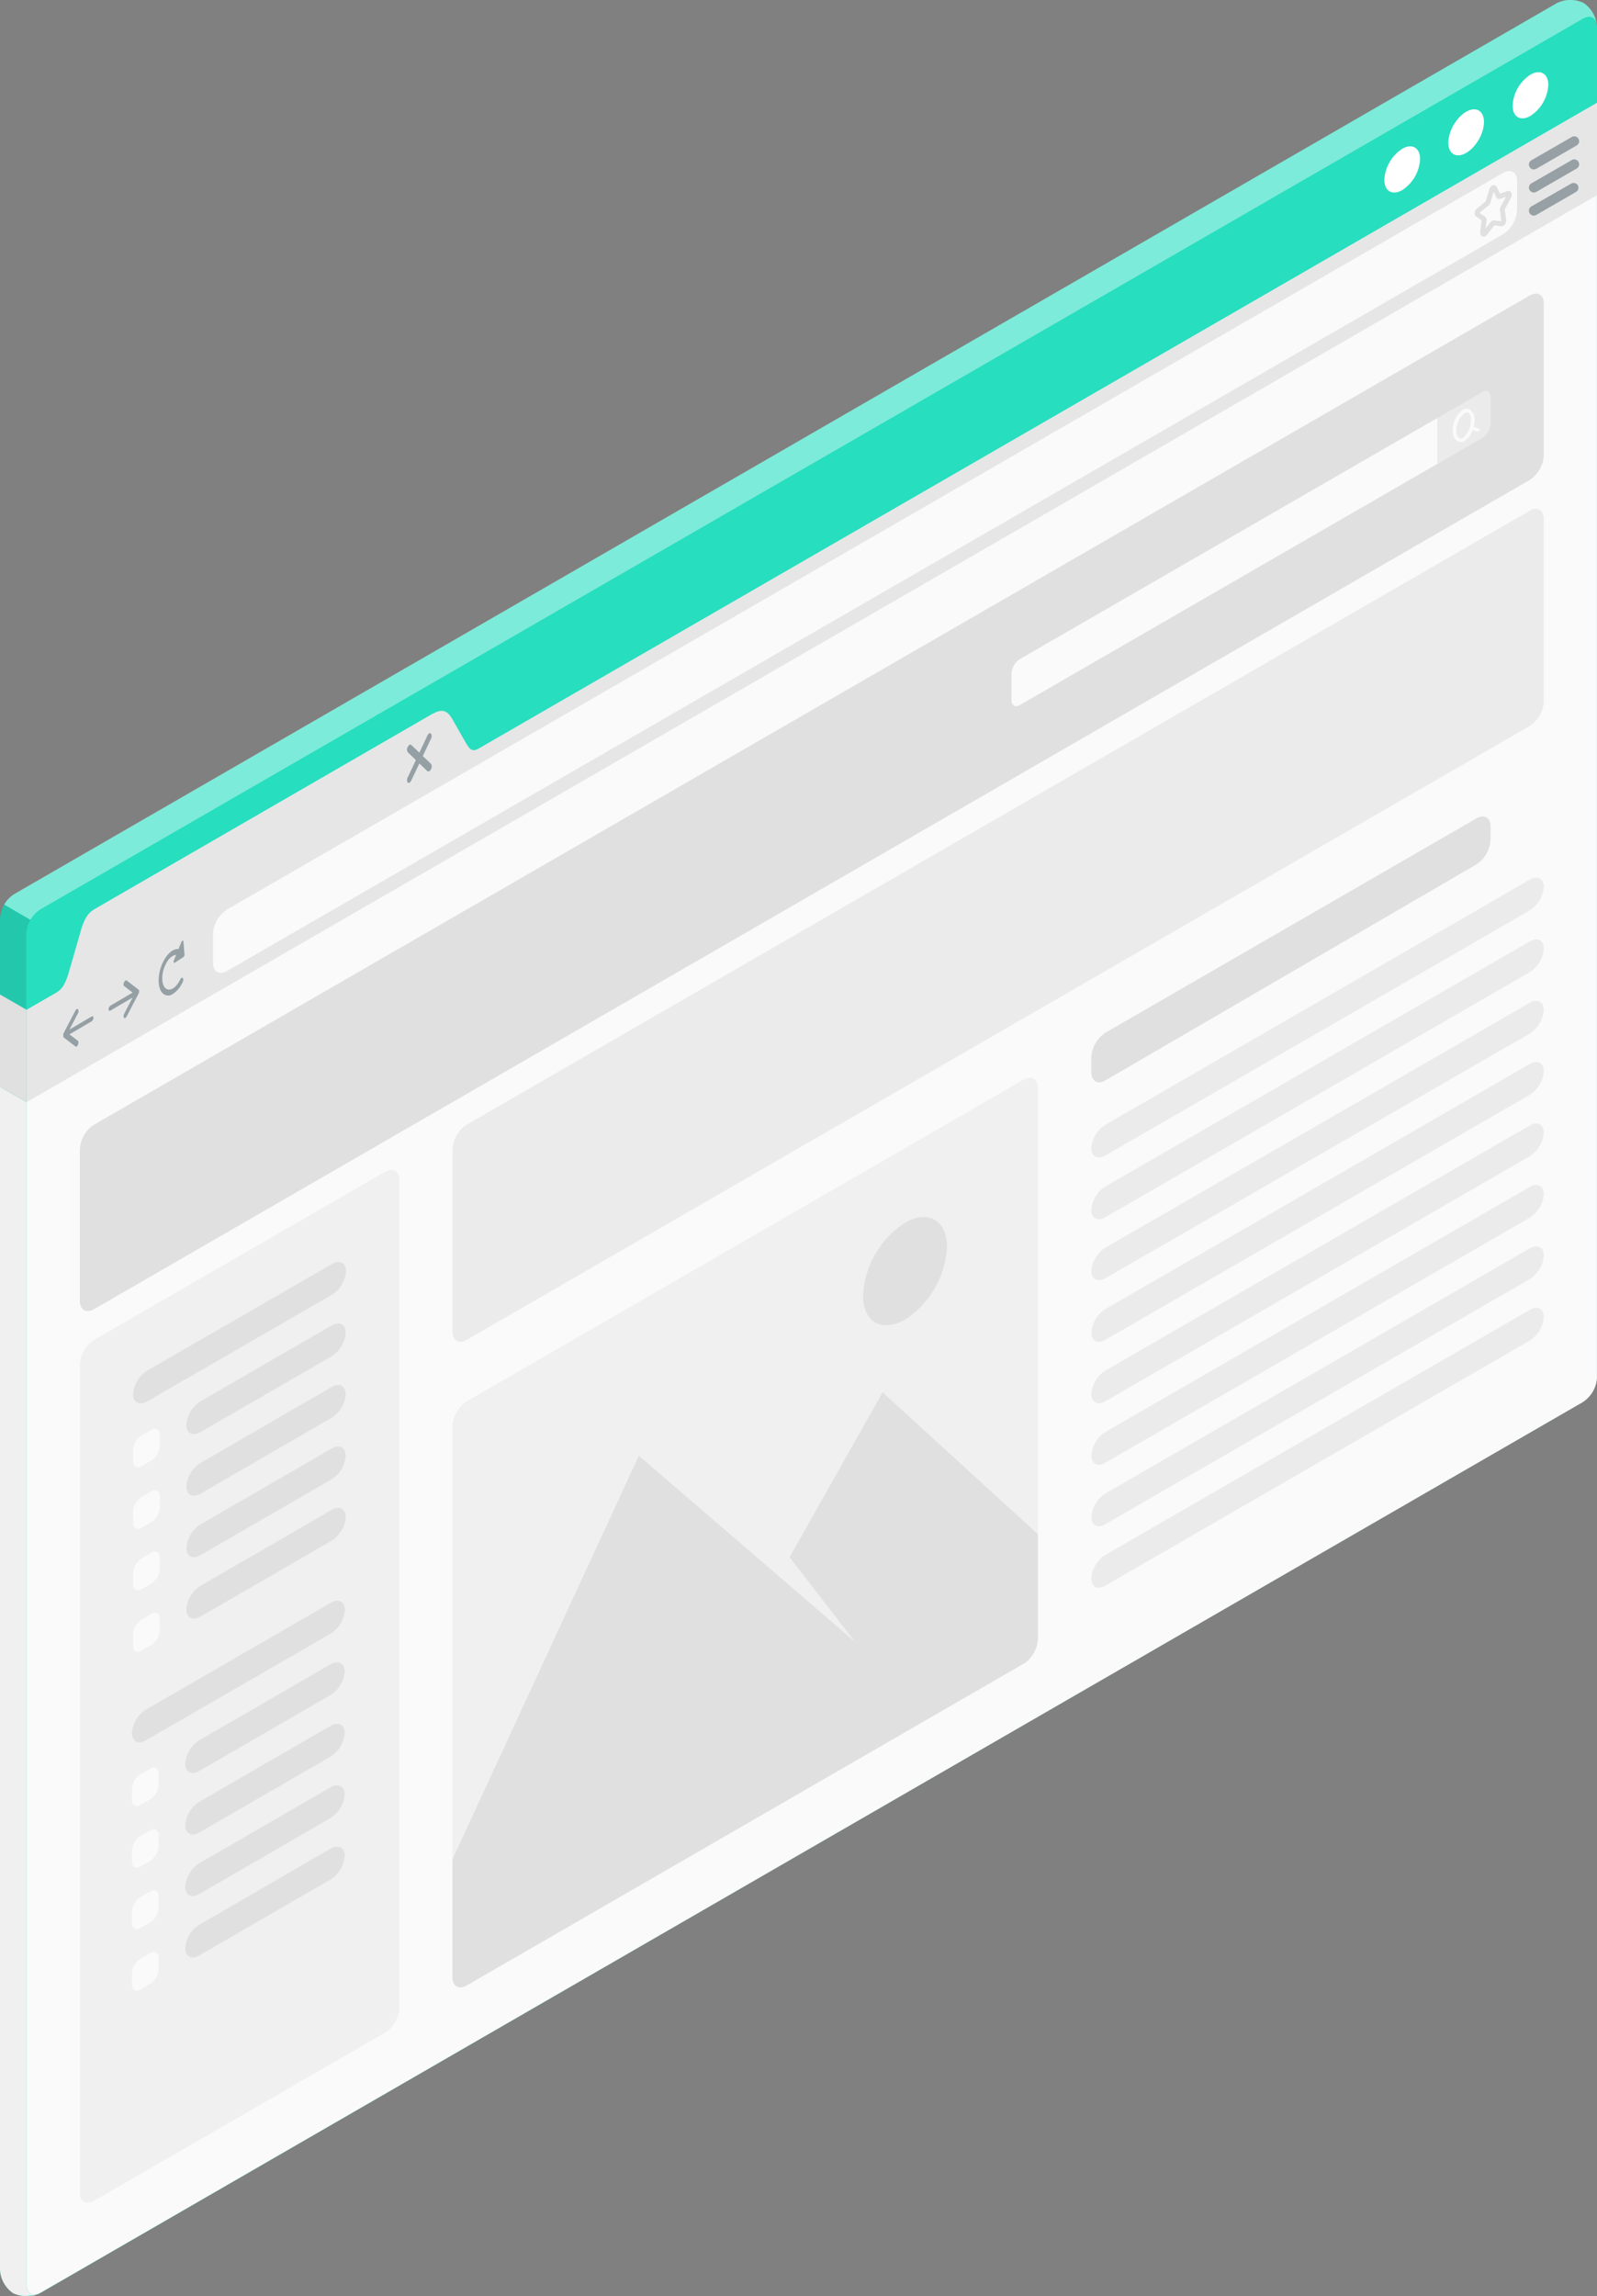 <?xml version="1.0" encoding="UTF-8"?>
<svg xmlns="http://www.w3.org/2000/svg" viewBox="0 0 243.72 350.31">
  <rect x="0" y="0" width="243.72" height="350.31" fill="#808080" stroke="none"/>
  <defs>
    <style>.cls-1{fill:#27debf;}.cls-2,.cls-7{fill:#fff;}.cls-2{opacity:0.4;}.cls-3{fill:#f0f0f0;}.cls-4{opacity:0.1;}.cls-5{fill:#fafafa;}.cls-6{fill:#e6e6e6;}.cls-11,.cls-8{fill:#455a64;}.cls-10,.cls-8{opacity:0.5;}.cls-9{fill:none;stroke:#e0e0e0;stroke-miterlimit:10;stroke-width:0.75px;}.cls-12{fill:#e0e0e0;}.cls-13{fill:#ebebeb;}</style>
  </defs>
  <g id="Layer_2" data-name="Layer 2">
    <g id="Windows">
      <path class="cls-1" d="M2,349.84a4.6,4.6,0,0,1-2-3.67v-206a4.76,4.76,0,0,1,2.17-3.75L237.49.54a4.68,4.68,0,0,1,4.2-.08,4.66,4.66,0,0,1,2,3.68v206a4.78,4.78,0,0,1-2.17,3.75L6.23,349.77A4.62,4.62,0,0,1,2,349.84Z"></path>
      <path class="cls-2" d="M243.69,3.78c-.15-1.12-1.06-1.53-2.14-.9L6.23,138.74a4.6,4.6,0,0,0-1.53,1.62L.64,138a4.48,4.48,0,0,1,1.53-1.61L237.49.54a4.62,4.62,0,0,1,4.19-.08A4.64,4.64,0,0,1,243.69,3.78Z"></path>
      <path class="cls-3" d="M5.82,350l-.09,0a.9.9,0,0,1-.21.08l-.16.05a1.32,1.32,0,0,1-.3.07.65.65,0,0,1-.2,0l-.33,0A4.18,4.18,0,0,1,2,349.84a4.62,4.62,0,0,1-2-3.67V165.79l4.07,2.35V348.51c0,1,.49,1.55,1.2,1.55a1,1,0,0,0,.29,0h.05A.83.83,0,0,0,5.82,350Z"></path>
      <path class="cls-4" d="M4.7,140.36a4.4,4.4,0,0,0-.63,2.13v25.65L0,165.79V140.15a2.26,2.26,0,0,1,0-.26,5.07,5.07,0,0,1,.09-.54A5.3,5.3,0,0,1,.64,138Z"></path>
      <path class="cls-1" d="M243.71,4.13V15.7L71.22,115.29c-1.19.69-2.16.13-2.16-1.25v-4.38c0-1.38-1-1.94-2.17-1.25L14.36,138.74a4.78,4.78,0,0,0-2.17,3.75v4.38A4.8,4.8,0,0,1,10,150.62l-6,3.44V142.49a4.8,4.8,0,0,1,2.16-3.75L241.55,2.88C242.74,2.19,243.71,2.75,243.71,4.13Z"></path>
      <path class="cls-5" d="M243.72,210.16a4.78,4.78,0,0,1-2.17,3.75L6.23,349.76c-1.19.69-2.16.13-2.16-1.25V154.06l6-3.44c1.19-.69,3.13-11.19,4.33-11.88L66,108.92c1.2-.69,4,7.06,5.21,6.37L243.71,15.7V210.16Z"></path>
      <path class="cls-6" d="M243.71,15.7V29.78L4.07,168.14V154.06l4.45-2.58c1.19-.69,1.59-1.74,2.16-3.75l1.51-5.24c.48-1.82,1-3.06,2.17-3.75L66,108.92c1.2-.69,2.14-.77,3,.74L70.91,113c.68,1.17,1,1.86,2.21,1.17Z"></path>
      <path class="cls-7" d="M233.56,11.39c1.51-.87,2.73-.17,2.73,1.57a6,6,0,0,1-2.73,4.72c-1.5.87-2.72.17-2.72-1.57A6,6,0,0,1,233.56,11.39Z"></path>
      <ellipse class="cls-7" cx="223.75" cy="20.19" rx="3.85" ry="2.22" transform="translate(94.39 203.87) rotate(-60)"></ellipse>
      <path class="cls-7" d="M214,22.7c1.5-.87,2.72-.16,2.72,1.57A6,6,0,0,1,214,29c-1.51.87-2.73.17-2.73-1.57A6,6,0,0,1,214,22.7Z"></path>
      <path class="cls-8" d="M14,155.07l-3.4,2,1.3-2.5a.61.61,0,0,0,0-.6c-.1-.12-.27,0-.38.18l-1.85,3.54v0a.5.5,0,0,0,0,.13.08.08,0,0,1,0,0,1.11,1.11,0,0,0,0,.19.61.61,0,0,0,0,.15l0,0a.18.18,0,0,0,0,.07h0l1.85,1.42a.17.17,0,0,0,.18,0,.6.6,0,0,0,.2-.27c.1-.23.09-.49,0-.58l-1.3-1,3.4-2a.73.73,0,0,0,.27-.58C14.27,155.1,14.15,155,14,155.07Z"></path>
      <path class="cls-8" d="M16.84,153.43l3.4-2-1.3-1c-.11-.09-.12-.35,0-.58s.27-.35.38-.27l1.85,1.42h0a.18.18,0,0,1,.05.07l0,0a.63.63,0,0,1,0,.16,1.1,1.1,0,0,1,0,.18s0,0,0,0a.5.5,0,0,1-.05.13v0l-1.85,3.54a.48.48,0,0,1-.18.21.15.15,0,0,1-.2,0,.63.63,0,0,1,0-.61l1.3-2.5-3.4,2c-.15.08-.27,0-.27-.27A.73.73,0,0,1,16.84,153.43Z"></path>
      <path class="cls-8" d="M28,143.65c0-.21-.2-.18-.29,0l-.47,1.14c-.79-.09-1.75.69-2.4,2.06-.84,1.79-.84,3.89,0,4.7a1.2,1.2,0,0,0,1.53.09,4.11,4.11,0,0,0,1.52-1.85.56.56,0,0,0,0-.59c-.1-.11-.28,0-.38.22-.63,1.33-1.66,1.92-2.28,1.32s-.63-2.18,0-3.51c.44-1,1.09-1.51,1.65-1.55l-.35.86c-.09.22,0,.43.13.34L28,146a.42.42,0,0,0,.15-.38Z"></path>
      <path class="cls-8" d="M64.52,115.34l1.24-2.62a.79.79,0,0,0,0-.82c-.15-.14-.38,0-.53.31L64,114.83l-1.24-1.19c-.14-.14-.38,0-.53.31a.77.77,0,0,0,0,.81l1.24,1.2-1.24,2.62a.77.77,0,0,0,0,.81.2.2,0,0,0,.27,0,.73.73,0,0,0,.26-.32L64,116.47l1.24,1.19a.2.2,0,0,0,.26,0,.63.63,0,0,0,.27-.32.77.77,0,0,0,0-.81Z"></path>
      <path class="cls-5" d="M32.5,146.87v-4.38a4.78,4.78,0,0,1,2.17-3.75L229.37,26.39c1.19-.69,2.16-.13,2.16,1.25V32a4.8,4.8,0,0,1-2.16,3.75L34.67,148.12C33.47,148.81,32.5,148.25,32.5,146.87Z"></path>
      <path class="cls-9" d="M228.1,28.7l.57,1.21a.14.14,0,0,0,.19.07l1.27-.48c.2-.08.28.2.14.48l-.92,1.72a.54.54,0,0,0-.07.34l.21,1.56c0,.25-.17.57-.35.55L228,34a.28.28,0,0,0-.23.13l-1.14,1.46c-.18.23-.39.14-.36-.14l.22-1.82a.25.25,0,0,0-.07-.25l-.92-.66c-.15-.11-.06-.48.14-.64l1.27-1a.54.54,0,0,0,.18-.29l.57-1.86C227.75,28.66,228,28.51,228.1,28.7Z"></path>
      <g class="cls-10">
        <path class="cls-11" d="M234.09,25.85a.75.75,0,0,1-.38-1.4l6.09-3.51a.75.75,0,1,1,.75,1.29l-6.09,3.52A.74.74,0,0,1,234.09,25.85Z"></path>
        <path class="cls-11" d="M234.09,29.37a.75.75,0,0,1-.38-1.4l6.09-3.51a.75.75,0,1,1,.75,1.29l-6.09,3.52A.74.74,0,0,1,234.09,29.37Z"></path>
        <path class="cls-11" d="M234.09,32.89a.75.75,0,0,1-.38-1.4L239.8,28a.76.76,0,0,1,1,.28.75.75,0,0,1-.28,1l-6.09,3.52A.74.74,0,0,1,234.09,32.89Z"></path>
      </g>
      <polygon class="cls-12" points="4.07 154.06 4.07 168.14 0 165.79 0 151.72 4.07 154.06"></polygon>
      <path class="cls-3" d="M14.36,204.41l44.41-25.64c1.19-.69,2.16-.13,2.16,1.25V306.35a4.8,4.8,0,0,1-2.16,3.75L14.36,335.74c-1.2.69-2.17.13-2.17-1.25V208.16A4.78,4.78,0,0,1,14.36,204.41Z"></path>
      <path class="cls-12" d="M22.48,209.1l28.17-16.26c1.19-.69,2.16-.2,2.16,1.1a4.65,4.65,0,0,1-2.16,3.59L22.48,213.79c-1.2.69-2.17.2-2.17-1.09A4.64,4.64,0,0,1,22.48,209.1Z"></path>
      <path class="cls-5" d="M20.31,221.23v1.69c0,.83.59,1.17,1.3.75l1.47-.84a2.87,2.87,0,0,0,1.3-2.25v-1.69c0-.83-.59-1.17-1.3-.75l-1.47.84A2.9,2.9,0,0,0,20.31,221.23Z"></path>
      <path class="cls-12" d="M28.44,217.39c0,1.29,1,1.78,2.16,1.09l20-11.57a4.65,4.65,0,0,0,2.16-3.59c0-1.3-1-1.79-2.16-1.1l-20,11.57A4.65,4.65,0,0,0,28.44,217.39Z"></path>
      <path class="cls-5" d="M20.31,230.62v1.69c0,.83.59,1.17,1.3.75l1.47-.84a2.87,2.87,0,0,0,1.3-2.25v-1.69c0-.83-.59-1.17-1.3-.75l-1.47.84A2.9,2.9,0,0,0,20.31,230.62Z"></path>
      <path class="cls-12" d="M28.44,226.78c0,1.29,1,1.78,2.16,1.09l20-11.57a4.65,4.65,0,0,0,2.16-3.59c0-1.3-1-1.79-2.16-1.1l-20,11.57A4.65,4.65,0,0,0,28.44,226.78Z"></path>
      <path class="cls-5" d="M20.31,240v1.69c0,.83.59,1.16,1.3.75l1.47-.85a2.86,2.86,0,0,0,1.3-2.25v-1.69c0-.83-.59-1.16-1.3-.75l-1.47.85A2.88,2.88,0,0,0,20.31,240Z"></path>
      <path class="cls-12" d="M28.44,236.15c0,1.3,1,1.79,2.16,1.1l20-11.57a4.65,4.65,0,0,0,2.16-3.6c0-1.29-1-1.78-2.16-1.09l-20,11.57A4.65,4.65,0,0,0,28.44,236.15Z"></path>
      <path class="cls-5" d="M20.31,249.37v1.69c0,.83.59,1.16,1.3.75l1.47-.85a2.86,2.86,0,0,0,1.3-2.25V247c0-.83-.59-1.16-1.3-.75l-1.47.85A2.88,2.88,0,0,0,20.31,249.37Z"></path>
      <path class="cls-12" d="M28.44,245.52c0,1.3,1,1.79,2.16,1.1l20-11.57a4.65,4.65,0,0,0,2.16-3.6c0-1.29-1-1.78-2.16-1.09l-20,11.57A4.65,4.65,0,0,0,28.44,245.52Z"></path>
      <path class="cls-12" d="M22.31,260.79l28.16-16.26c1.2-.69,2.17-.2,2.17,1.09a4.64,4.64,0,0,1-2.17,3.6L22.31,265.48c-1.2.69-2.17.2-2.17-1.09A4.64,4.64,0,0,1,22.31,260.79Z"></path>
      <path class="cls-5" d="M20.14,272.92v1.69c0,.83.58,1.17,1.3.75l1.47-.84a2.86,2.86,0,0,0,1.29-2.25v-1.69c0-.83-.58-1.17-1.29-.75l-1.47.84A2.87,2.87,0,0,0,20.14,272.92Z"></path>
      <path class="cls-12" d="M28.27,269.08c0,1.29,1,1.78,2.16,1.09l20-11.57a4.64,4.64,0,0,0,2.17-3.6c0-1.29-1-1.78-2.17-1.09l-20,11.57A4.65,4.65,0,0,0,28.27,269.08Z"></path>
      <path class="cls-5" d="M20.14,282.31V284c0,.83.58,1.17,1.3.75l1.47-.84a2.86,2.86,0,0,0,1.29-2.25V280c0-.83-.58-1.17-1.29-.75l-1.47.84A2.87,2.87,0,0,0,20.14,282.31Z"></path>
      <path class="cls-12" d="M28.27,278.47c0,1.29,1,1.78,2.16,1.09l20-11.57a4.64,4.64,0,0,0,2.17-3.59c0-1.3-1-1.79-2.17-1.1l-20,11.57A4.65,4.65,0,0,0,28.27,278.47Z"></path>
      <path class="cls-5" d="M20.14,291.69v1.69c0,.83.58,1.16,1.3.75l1.47-.85A2.85,2.85,0,0,0,24.2,291v-1.69c0-.83-.58-1.16-1.29-.75l-1.47.85A2.86,2.86,0,0,0,20.14,291.69Z"></path>
      <path class="cls-12" d="M28.27,287.84c0,1.3,1,1.79,2.16,1.1l20-11.58a4.64,4.64,0,0,0,2.17-3.59c0-1.3-1-1.79-2.17-1.1l-20,11.58A4.65,4.65,0,0,0,28.27,287.84Z"></path>
      <path class="cls-5" d="M20.14,301.06v1.69c0,.83.58,1.16,1.3.75l1.47-.85a2.85,2.85,0,0,0,1.29-2.25v-1.69c0-.83-.58-1.16-1.29-.75l-1.47.85A2.86,2.86,0,0,0,20.14,301.06Z"></path>
      <path class="cls-12" d="M28.27,297.21c0,1.3,1,1.79,2.16,1.1l20-11.57a4.65,4.65,0,0,0,2.17-3.6c0-1.3-1-1.79-2.17-1.1l-20,11.58A4.65,4.65,0,0,0,28.27,297.21Z"></path>
      <path class="cls-12" d="M166.55,161.26v2.32c0,1.38,1,1.93,2.16,1.24l56.61-32.95a4.8,4.8,0,0,0,2.16-3.76v-2c0-1.38-1-1.94-2.17-1.25l-56.6,32.68A4.8,4.8,0,0,0,166.55,161.26Z"></path>
      <path class="cls-13" d="M168.71,171.58l64.73-37.37c1.19-.69,2.16-.2,2.16,1.09a4.65,4.65,0,0,1-2.16,3.6l-64.73,37.37c-1.19.69-2.16.2-2.16-1.1A4.65,4.65,0,0,1,168.71,171.58Z"></path>
      <path class="cls-13" d="M168.71,181l64.73-37.37c1.19-.69,2.16-.2,2.16,1.1a4.65,4.65,0,0,1-2.16,3.59l-64.73,37.37c-1.19.69-2.16.2-2.16-1.09A4.65,4.65,0,0,1,168.71,181Z"></path>
      <path class="cls-13" d="M168.71,190.33,233.44,153c1.19-.69,2.16-.2,2.16,1.09a4.65,4.65,0,0,1-2.16,3.6L168.71,195c-1.19.69-2.16.2-2.16-1.1A4.65,4.65,0,0,1,168.71,190.33Z"></path>
      <path class="cls-13" d="M168.71,199.7l64.73-37.37c1.19-.69,2.16-.2,2.16,1.1a4.67,4.67,0,0,1-2.16,3.6l-64.73,37.36c-1.19.69-2.16.2-2.16-1.09A4.65,4.65,0,0,1,168.71,199.7Z"></path>
      <path class="cls-13" d="M168.71,209.08l64.73-37.37c1.19-.69,2.16-.2,2.16,1.1a4.65,4.65,0,0,1-2.16,3.59l-64.73,37.37c-1.19.69-2.16.2-2.16-1.1A4.65,4.65,0,0,1,168.71,209.08Z"></path>
      <path class="cls-13" d="M168.71,218.45l64.73-37.36c1.19-.7,2.16-.2,2.16,1.09a4.65,4.65,0,0,1-2.16,3.6l-64.73,37.36c-1.19.69-2.16.2-2.16-1.09A4.65,4.65,0,0,1,168.71,218.45Z"></path>
      <path class="cls-13" d="M168.71,227.83l64.73-37.37c1.19-.69,2.16-.2,2.16,1.1a4.65,4.65,0,0,1-2.16,3.59l-64.73,37.37c-1.19.69-2.16.2-2.16-1.1A4.65,4.65,0,0,1,168.71,227.83Z"></path>
      <path class="cls-13" d="M168.71,237.2l64.73-37.36c1.19-.69,2.16-.2,2.16,1.09a4.65,4.65,0,0,1-2.16,3.6l-64.73,37.36c-1.19.7-2.16.2-2.16-1.09A4.67,4.67,0,0,1,168.71,237.2Z"></path>
      <path class="cls-3" d="M71.22,213.79l85-49.09c1.2-.69,2.16-.13,2.16,1.25v84.12a4.77,4.77,0,0,1-2.16,3.75l-85,49.09c-1.2.69-2.17.13-2.17-1.25V217.54A4.8,4.8,0,0,1,71.22,213.79Z"></path>
      <path class="cls-12" d="M134.7,212.41l-14.2,25.15,10,12.94-33-28.42L69.06,283.64v18c0,1.38,1,1.94,2.17,1.25l85-49.09a4.77,4.77,0,0,0,2.16-3.75v-16Z"></path>
      <path class="cls-12" d="M138.11,186.54c3.54-2,6.41-.39,6.41,3.7a14.15,14.15,0,0,1-6.41,11.09c-3.54,2-6.4.39-6.4-3.7A14.14,14.14,0,0,1,138.11,186.54Z"></path>
      <path class="cls-12" d="M14.36,171.58,233.44,45.09c1.19-.69,2.16-.13,2.16,1.25V69.48a4.8,4.8,0,0,1-2.16,3.75L14.36,199.72c-1.2.69-2.17.13-2.17-1.25V175.33A4.78,4.78,0,0,1,14.36,171.58Z"></path>
      <path class="cls-5" d="M154.36,102.8v4c0,.82.59,1.16,1.3.75l63.69-36.78v-7l-63.69,36.77A2.88,2.88,0,0,0,154.36,102.8Z"></path>
      <path class="cls-13" d="M226.18,59.84c.72-.42,1.3-.08,1.3.75v4a2.86,2.86,0,0,1-1.3,2.25l-6.83,3.94v-7Z"></path>
      <path class="cls-5" d="M225.67,65.37l-.76-.24a4,4,0,0,0,.12-1,1.78,1.78,0,0,0-.69-1.62,1.06,1.06,0,0,0-1.11,0,3.89,3.89,0,0,0-1.52,3.17,1.79,1.79,0,0,0,.69,1.62,1,1,0,0,0,.49.13,1.25,1.25,0,0,0,.62-.18,3.16,3.16,0,0,0,1.23-1.65l.77.24h.08a.29.29,0,0,0,.27-.2A.28.28,0,0,0,225.67,65.37Zm-2.44,1.46a.51.51,0,0,1-.54,0,1.29,1.29,0,0,1-.42-1.13,3.4,3.4,0,0,1,1.24-2.68.74.74,0,0,1,.35-.11.46.46,0,0,1,.2,0,1.35,1.35,0,0,1,.41,1.14A3.41,3.41,0,0,1,223.23,66.83Z"></path>
      <path class="cls-13" d="M69.06,175.33v27.83c0,1.38,1,1.94,2.16,1.25l162.22-93.65A4.8,4.8,0,0,0,235.6,107V79.17c0-1.38-1-1.94-2.16-1.25L71.22,171.58A4.8,4.8,0,0,0,69.06,175.33Z"></path>
    </g>
  </g>
</svg>
